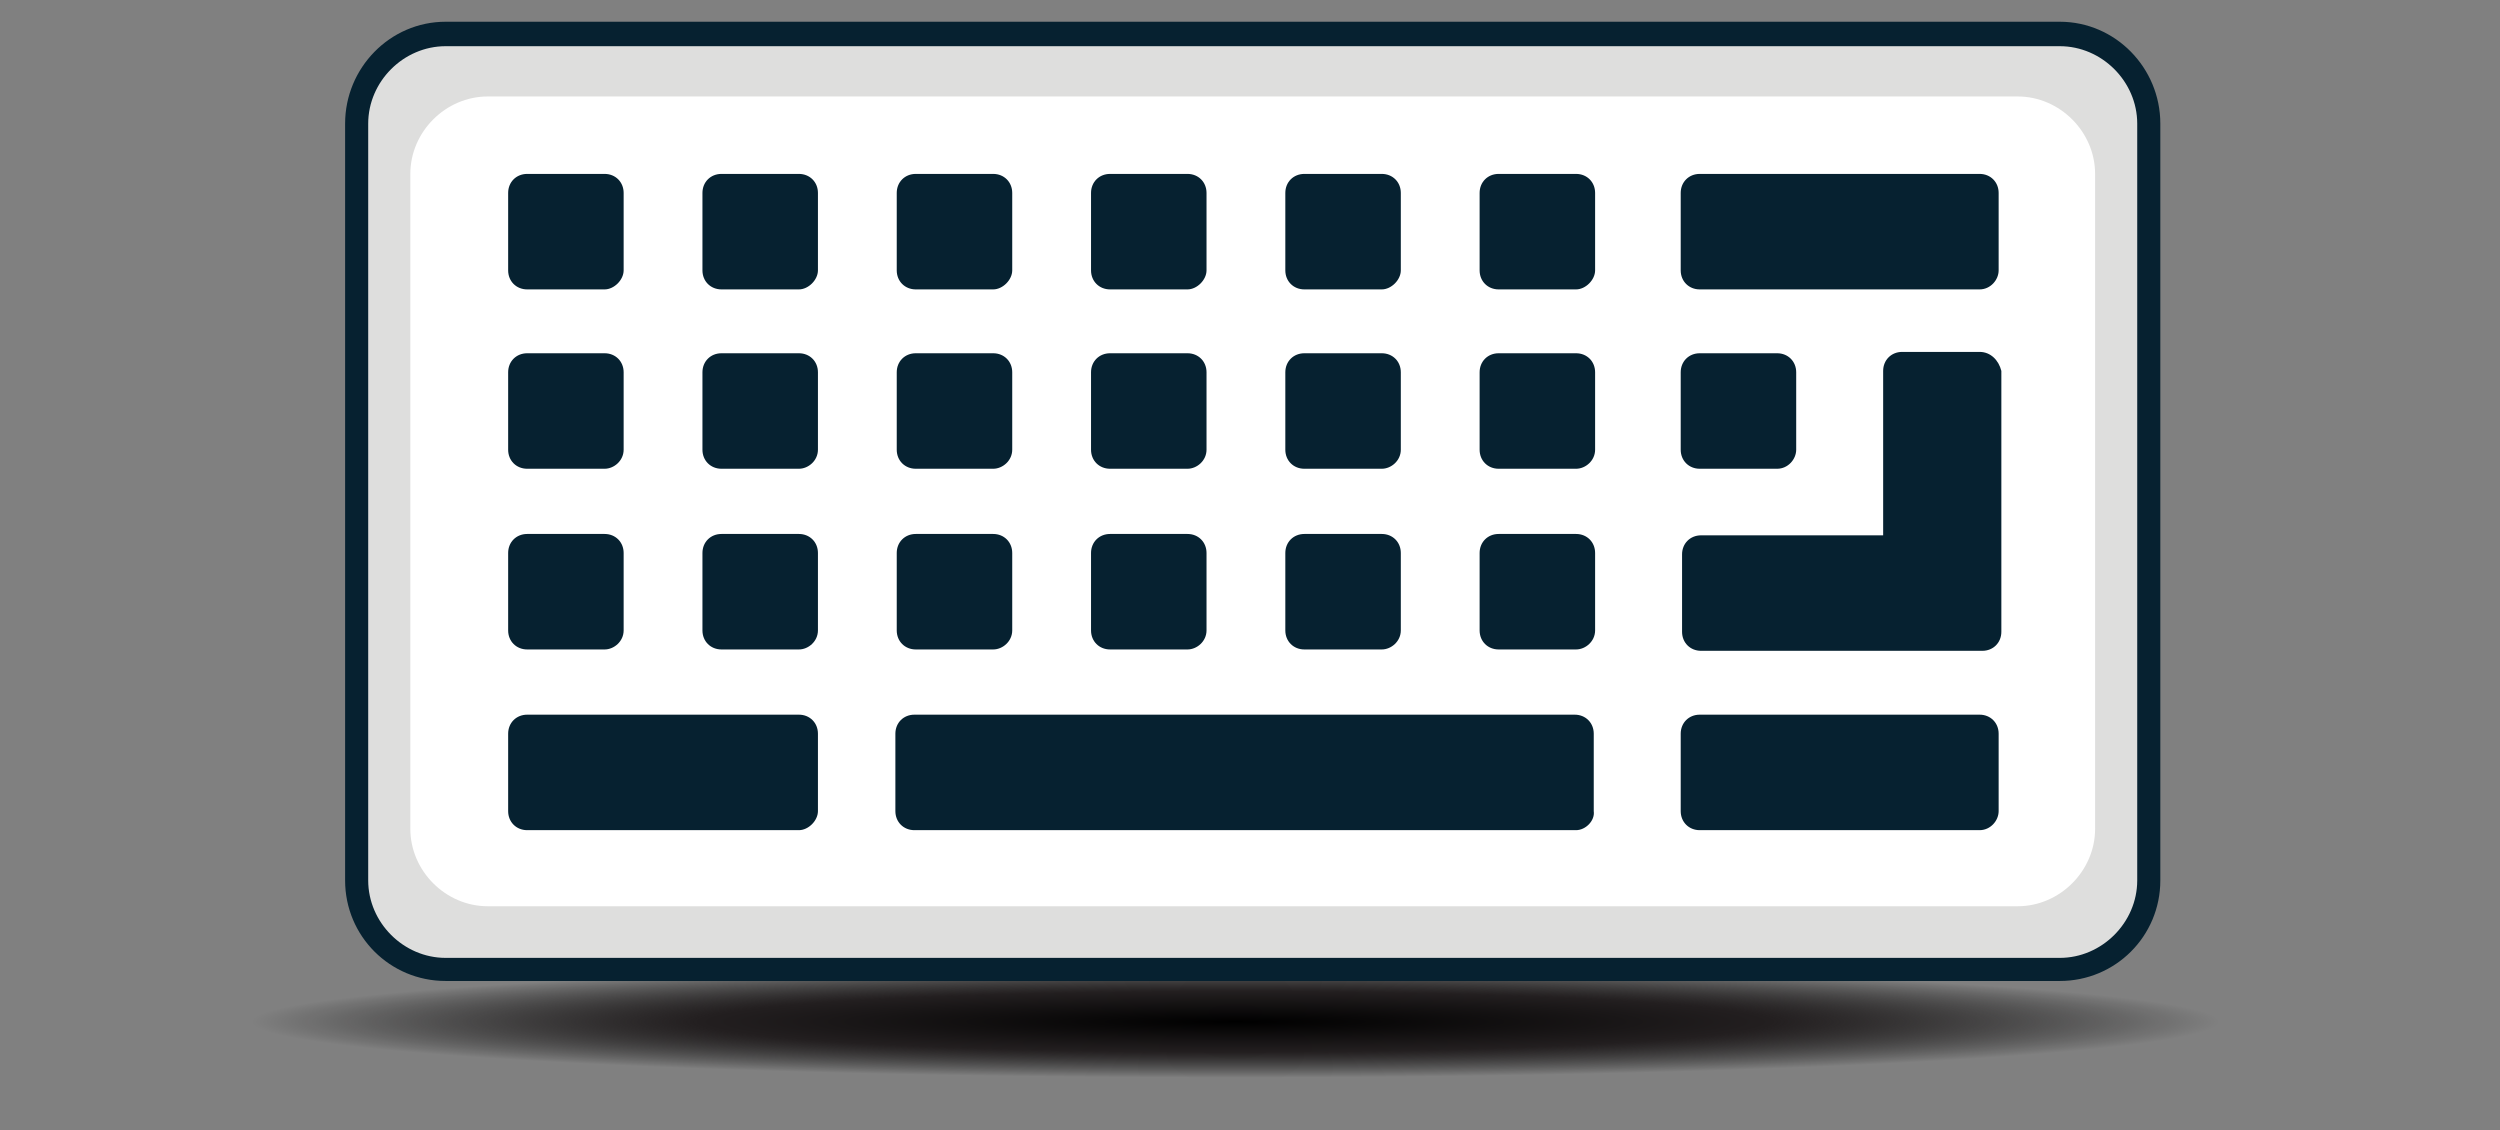 <?xml version="1.0" encoding="utf-8"?>
<!-- Generator: Adobe Illustrator 22.0.0, SVG Export Plug-In . SVG Version: 6.00 Build 0)  -->
<svg version="1.1" id="Layer_1" xmlns="http://www.w3.org/2000/svg" xmlns:xlink="http://www.w3.org/1999/xlink" x="0px" y="0px"
	 viewBox="0 0 184 83.2" style="enable-background:new 0 0 184 83.2;" xml:space="preserve">
<rect x="0" y="0" width="184" height="83.2" fill="#808080" stroke="none"/>
<style type="text/css">
	.st0{fill:url(#SVGID_1_);}
	.st1{fill:#DEDEDD;}
	.st2{fill:#062130;}
	.st3{fill:#FFFFFF;}
</style>
<radialGradient id="SVGID_1_" cx="91.118" cy="79.003" r="49.989" gradientTransform="matrix(-1.448 0 0 -8.225898e-02 222.868 81.699)" gradientUnits="userSpaceOnUse">
	<stop  offset="0" style="stop-color:#000000"/>
	<stop  offset="0.547" style="stop-color:#231F20"/>
	<stop  offset="1" style="stop-color:#000000;stop-opacity:0"/>
</radialGradient>
<ellipse class="st0" cx="91" cy="75.2" rx="102.2" ry="18.2"/>
<g>
	<g>
		<path class="st1" d="M32.8,71.3c-3.6,0-6.6-2.9-6.6-6.6V9.1c0-3.6,2.9-6.6,6.6-6.6h118.8c3.6,0,6.6,2.9,6.6,6.6v55.7
			c0,3.6-2.9,6.6-6.6,6.6L32.8,71.3L32.8,71.3z"/>
		<path class="st2" d="M151.6,3.4c3.1,0,5.7,2.6,5.7,5.7v55.7c0,3.1-2.6,5.7-5.7,5.7H32.8c-3.1,0-5.7-2.6-5.7-5.7V9.1
			c0-3.1,2.6-5.7,5.7-5.7L151.6,3.4 M151.6,1.6H32.8c-4.1,0-7.4,3.4-7.4,7.5v55.7c0,4.1,3.3,7.4,7.4,7.4h118.8
			c4.1,0,7.4-3.3,7.4-7.4V9.1C159,5,155.7,1.6,151.6,1.6L151.6,1.6z"/>
	</g>
	<g>
		<path class="st3" d="M148.5,66.7H35.9c-3.1,0-5.7-2.6-5.7-5.7V12.8c0-3.1,2.6-5.7,5.7-5.7h112.6c3.1,0,5.7,2.6,5.7,5.7V61
			C154.2,64.1,151.6,66.7,148.5,66.7z"/>
	</g>
	<g>
		<g>
			<path class="st2" d="M44.5,21.3h-5.7c-0.8,0-1.4-0.6-1.4-1.4v-5.7c0-0.8,0.6-1.4,1.4-1.4h5.7c0.8,0,1.4,0.6,1.4,1.4v5.7
				C45.9,20.6,45.2,21.3,44.5,21.3z"/>
			<path class="st2" d="M58.8,21.3h-5.7c-0.8,0-1.4-0.6-1.4-1.4v-5.7c0-0.8,0.6-1.4,1.4-1.4h5.7c0.8,0,1.4,0.6,1.4,1.4v5.7
				C60.2,20.6,59.5,21.3,58.8,21.3z"/>
			<path class="st2" d="M73.1,21.3h-5.7c-0.8,0-1.4-0.6-1.4-1.4v-5.7c0-0.8,0.6-1.4,1.4-1.4h5.7c0.8,0,1.4,0.6,1.4,1.4v5.7
				C74.5,20.6,73.8,21.3,73.1,21.3z"/>
			<path class="st2" d="M87.4,21.3h-5.7c-0.8,0-1.4-0.6-1.4-1.4v-5.7c0-0.8,0.6-1.4,1.4-1.4h5.7c0.8,0,1.4,0.6,1.4,1.4v5.7
				C88.8,20.6,88.1,21.3,87.4,21.3z"/>
			<path class="st2" d="M101.7,21.3H96c-0.8,0-1.4-0.6-1.4-1.4v-5.7c0-0.8,0.6-1.4,1.4-1.4h5.7c0.8,0,1.4,0.6,1.4,1.4v5.7
				C103.1,20.6,102.4,21.3,101.7,21.3z"/>
			<path class="st2" d="M116,21.3h-5.7c-0.8,0-1.4-0.6-1.4-1.4v-5.7c0-0.8,0.6-1.4,1.4-1.4h5.7c0.8,0,1.4,0.6,1.4,1.4v5.7
				C117.4,20.6,116.7,21.3,116,21.3z"/>
		</g>
		<g>
			<path class="st2" d="M44.5,34.5h-5.7c-0.8,0-1.4-0.6-1.4-1.4v-5.7c0-0.8,0.6-1.4,1.4-1.4h5.7c0.8,0,1.4,0.6,1.4,1.4v5.7
				C45.9,33.9,45.2,34.5,44.5,34.5z"/>
			<path class="st2" d="M58.8,34.5h-5.7c-0.8,0-1.4-0.6-1.4-1.4v-5.7c0-0.8,0.6-1.4,1.4-1.4h5.7c0.8,0,1.4,0.6,1.4,1.4v5.7
				C60.2,33.9,59.5,34.5,58.8,34.5z"/>
			<path class="st2" d="M73.1,34.5h-5.7c-0.8,0-1.4-0.6-1.4-1.4v-5.7c0-0.8,0.6-1.4,1.4-1.4h5.7c0.8,0,1.4,0.6,1.4,1.4v5.7
				C74.5,33.9,73.8,34.5,73.1,34.5z"/>
			<path class="st2" d="M87.4,34.5h-5.7c-0.8,0-1.4-0.6-1.4-1.4v-5.7c0-0.8,0.6-1.4,1.4-1.4h5.7c0.8,0,1.4,0.6,1.4,1.4v5.7
				C88.8,33.9,88.1,34.5,87.4,34.5z"/>
			<path class="st2" d="M101.7,34.5H96c-0.8,0-1.4-0.6-1.4-1.4v-5.7c0-0.8,0.6-1.4,1.4-1.4h5.7c0.8,0,1.4,0.6,1.4,1.4v5.7
				C103.1,33.9,102.4,34.5,101.7,34.5z"/>
			<path class="st2" d="M116,34.5h-5.7c-0.8,0-1.4-0.6-1.4-1.4v-5.7c0-0.8,0.6-1.4,1.4-1.4h5.7c0.8,0,1.4,0.6,1.4,1.4v5.7
				C117.4,33.9,116.7,34.5,116,34.5z"/>
		</g>
		<path class="st2" d="M130.8,34.5h-5.7c-0.8,0-1.4-0.6-1.4-1.4v-5.7c0-0.8,0.6-1.4,1.4-1.4h5.7c0.8,0,1.4,0.6,1.4,1.4v5.7
			C132.2,33.8,131.6,34.5,130.8,34.5z"/>
		<path class="st2" d="M145.7,25.9H140c-0.8,0-1.4,0.6-1.4,1.4v12.1h-13.4c-0.8,0-1.4,0.6-1.4,1.4v5.7c0,0.8,0.6,1.4,1.4,1.4h14.9
			h0.9h4.9c0.8,0,1.4-0.6,1.4-1.4V27.3C147.1,26.5,146.5,25.9,145.7,25.9z"/>
		<g>
			<path class="st2" d="M44.5,47.8h-5.7c-0.8,0-1.4-0.6-1.4-1.4v-5.7c0-0.8,0.6-1.4,1.4-1.4h5.7c0.8,0,1.4,0.6,1.4,1.4v5.7
				C45.9,47.2,45.2,47.8,44.5,47.8z"/>
			<path class="st2" d="M58.8,47.8h-5.7c-0.8,0-1.4-0.6-1.4-1.4v-5.7c0-0.8,0.6-1.4,1.4-1.4h5.7c0.8,0,1.4,0.6,1.4,1.4v5.7
				C60.2,47.2,59.5,47.8,58.8,47.8z"/>
			<path class="st2" d="M73.1,47.8h-5.7c-0.8,0-1.4-0.6-1.4-1.4v-5.7c0-0.8,0.6-1.4,1.4-1.4h5.7c0.8,0,1.4,0.6,1.4,1.4v5.7
				C74.5,47.2,73.8,47.8,73.1,47.8z"/>
			<path class="st2" d="M87.4,47.8h-5.7c-0.8,0-1.4-0.6-1.4-1.4v-5.7c0-0.8,0.6-1.4,1.4-1.4h5.7c0.8,0,1.4,0.6,1.4,1.4v5.7
				C88.8,47.2,88.1,47.8,87.4,47.8z"/>
			<path class="st2" d="M101.7,47.8H96c-0.8,0-1.4-0.6-1.4-1.4v-5.7c0-0.8,0.6-1.4,1.4-1.4h5.7c0.8,0,1.4,0.6,1.4,1.4v5.7
				C103.1,47.2,102.4,47.8,101.7,47.8z"/>
			<path class="st2" d="M116,47.8h-5.7c-0.8,0-1.4-0.6-1.4-1.4v-5.7c0-0.8,0.6-1.4,1.4-1.4h5.7c0.8,0,1.4,0.6,1.4,1.4v5.7
				C117.4,47.2,116.7,47.8,116,47.8z"/>
		</g>
		<g>
			<path class="st2" d="M58.8,61.1h-20c-0.8,0-1.4-0.6-1.4-1.4V54c0-0.8,0.6-1.4,1.4-1.4h20c0.8,0,1.4,0.6,1.4,1.4v5.7
				C60.2,60.4,59.5,61.1,58.8,61.1z"/>
			<path class="st2" d="M116,61.1H67.3c-0.8,0-1.4-0.6-1.4-1.4V54c0-0.8,0.6-1.4,1.4-1.4h48.6c0.8,0,1.4,0.6,1.4,1.4v5.7
				C117.4,60.4,116.7,61.1,116,61.1z"/>
			<path class="st2" d="M145.7,61.1h-20.6c-0.8,0-1.4-0.6-1.4-1.4V54c0-0.8,0.6-1.4,1.4-1.4h20.6c0.8,0,1.4,0.6,1.4,1.4v5.7
				C147.1,60.4,146.5,61.1,145.7,61.1z"/>
		</g>
		<path class="st2" d="M145.7,21.3h-20.6c-0.8,0-1.4-0.6-1.4-1.4v-5.7c0-0.8,0.6-1.4,1.4-1.4h20.6c0.8,0,1.4,0.6,1.4,1.4v5.7
			C147.1,20.6,146.5,21.3,145.7,21.3z"/>
	</g>
</g>
</svg>
